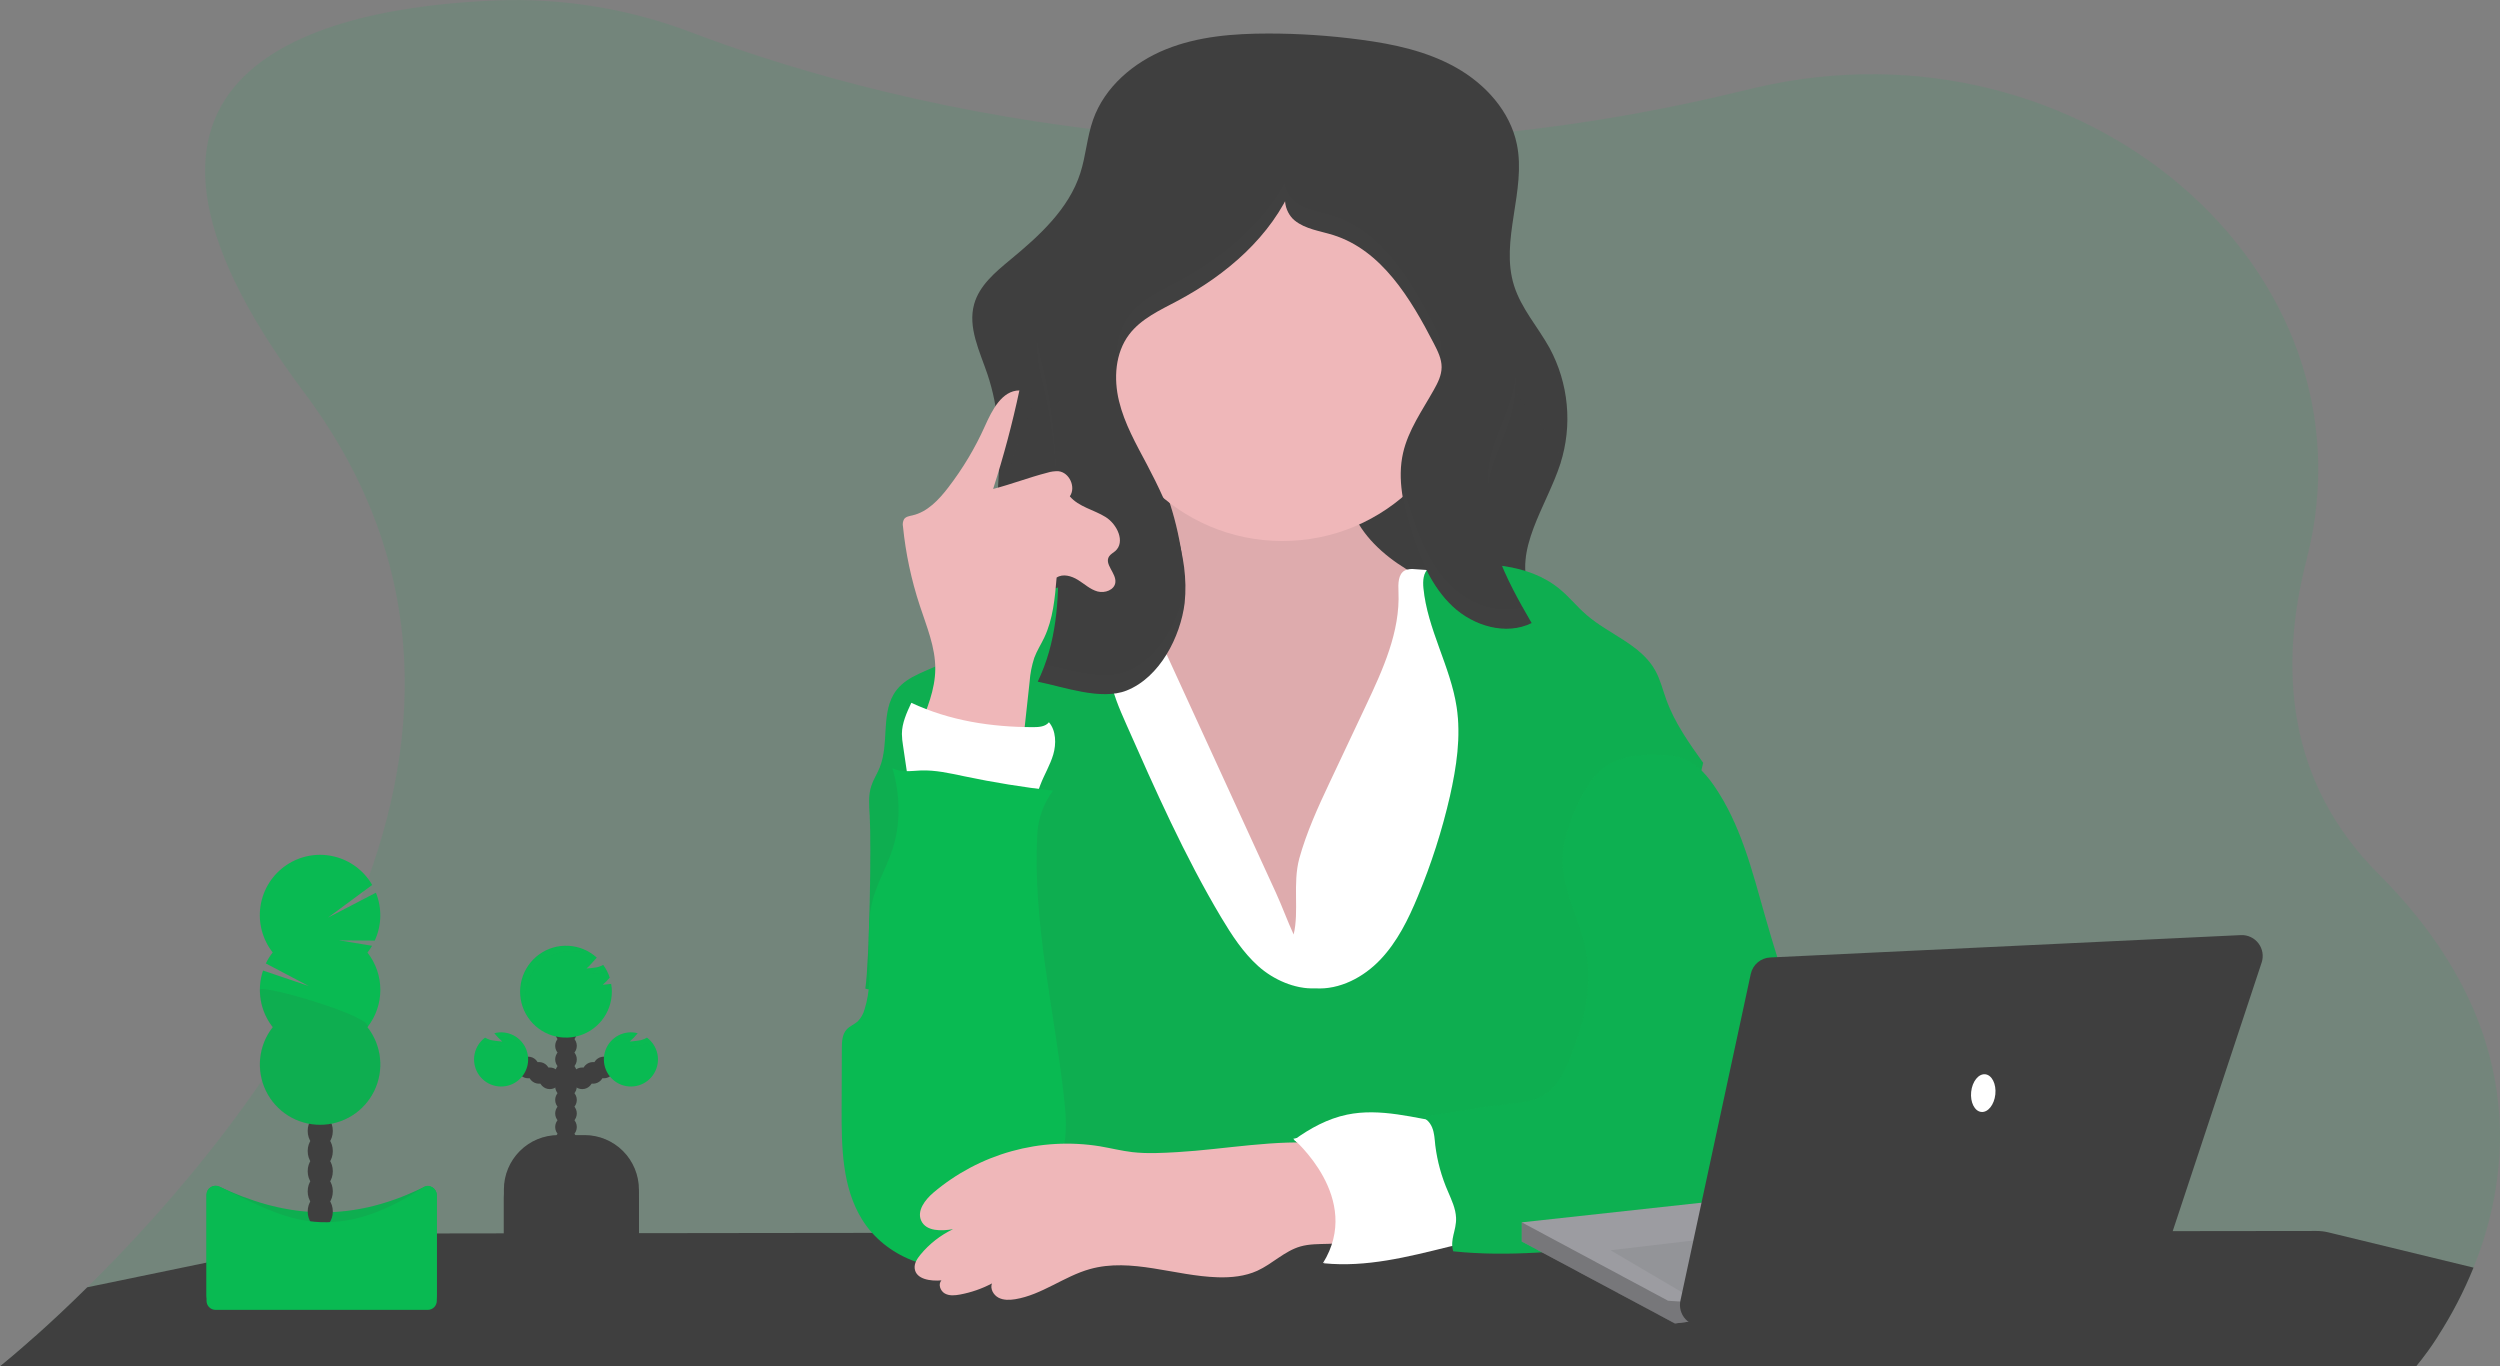 <svg width="172" height="94" viewBox="0 0 172 94" fill="none" xmlns="http://www.w3.org/2000/svg">
    <rect x="0" y="0" width="172" height="94" fill="#808080" stroke="none"/>
    <g clip-path="url(#clip0)">
        <path opacity="0.1" d="M170.177 87.212C169.509 88.862 168.688 90.445 167.722 91.94C167.27 92.653 166.773 93.337 166.236 93.988C166.231 93.994 166.225 94 166.219 94.006H0L0.022 93.988C0.172 93.871 1.05 93.159 2.415 91.94C3.395 91.067 4.625 89.931 6.005 88.565C17.296 77.442 38.984 51.114 20.921 26.996C4.13 4.575 22.209 0.506 34.135 0.031C38.718 -0.149 43.289 0.6 47.575 2.232C53.085 4.329 63.155 7.544 76.275 9.018C76.706 9.066 77.14 9.114 77.579 9.157C84.526 9.865 91.519 9.993 98.486 9.538C98.691 9.526 98.897 9.511 99.105 9.496C105.997 9.011 112.837 7.951 119.553 6.327C119.989 6.221 120.418 6.121 120.846 6.02C143.225 0.834 163.856 18.509 158.698 38.484C156.791 45.872 157.275 53.748 163.633 60.119C174.043 70.518 172.782 80.76 170.177 87.212Z" fill="#09BA52"/>
        <path d="M170.177 87.212C169.509 88.862 168.687 90.445 167.722 91.94C167.27 92.653 166.773 93.337 166.236 93.988H0.022C0.172 93.871 1.05 93.16 2.416 91.94C3.395 91.067 4.625 89.931 6.005 88.565L23.524 84.94C23.75 84.893 23.98 84.87 24.212 84.87L42.888 84.843H42.907L52.158 84.831H52.179L59.986 84.822H65.097H70.332L91.782 84.792H91.817H93.478H96.398H100.043H101.012L104.696 84.75H105.913L116.628 84.735H120.05H121.695L134.072 84.718H137.757L149.48 84.702L159.375 84.69C159.651 84.69 159.925 84.722 160.193 84.787L170.177 87.212Z" fill="#3F3F3F"/>
        <path opacity="0.4" d="M2.416 91.94H167.722C167.27 92.653 166.773 93.337 166.236 93.988H0.022C0.169 93.864 1.047 93.152 2.416 91.94Z" fill="#3F3F3F"/>
        <path d="M109.664 45.351L109.332 45.416L94.322 48.304C89.962 49.143 85.539 49.986 81.111 49.664C77.903 49.431 74.905 48.478 71.823 47.642C70.08 47.169 68.233 46.98 67.642 45.026C66.827 42.33 68.154 38.338 68.466 35.605C68.766 32.924 68.942 30.175 68.41 27.525C68.291 26.929 68.135 26.342 67.943 25.766C67.409 24.18 66.57 22.53 67.023 20.92C67.381 19.642 68.471 18.73 69.491 17.885C71.489 16.237 73.529 14.39 74.322 11.92C74.711 10.721 74.784 9.432 75.203 8.242C75.997 5.98 77.992 4.289 80.212 3.393C82.431 2.497 84.872 2.307 87.267 2.307C89.381 2.307 91.493 2.448 93.589 2.728C95.874 3.027 98.181 3.52 100.189 4.656C102.198 5.791 103.891 7.652 104.359 9.92C105.022 13.127 103.182 16.543 104.169 19.657C104.666 21.232 105.814 22.503 106.612 23.945C107.262 25.15 107.663 26.474 107.791 27.838C107.92 29.202 107.773 30.578 107.359 31.884C106.405 34.846 104.069 37.842 105.266 40.714C106.027 42.54 107.971 43.515 109.326 44.962C109.447 45.092 109.56 45.222 109.664 45.351Z" fill="#3F3F3F"/>
        <path opacity="0.1" d="M109.332 44.974V45.416L94.322 48.304C89.962 49.143 85.539 49.986 81.111 49.664C77.903 49.431 74.905 48.478 71.823 47.642C70.08 47.169 68.233 46.98 67.642 45.026C66.827 42.33 68.154 38.338 68.466 35.605C68.766 32.924 73.371 23.134 72.838 20.484L100.358 21.683C100.544 23.146 107.817 30.492 107.364 31.896C106.41 34.858 104.073 37.854 105.27 40.725C106.033 42.552 107.977 43.527 109.332 44.974Z" fill="#3F3F3F"/>
        <path d="M81.214 37.562C81.377 38.489 81.464 39.509 80.991 40.318C80.361 41.403 78.988 41.749 77.76 41.994L73.498 42.848C73.208 42.907 72.9 42.973 72.683 43.172C72.427 43.401 72.34 43.764 72.303 44.105C72.131 45.651 72.677 47.175 73.175 48.647C74.181 51.63 75.026 54.675 76.299 57.553C77.572 60.431 79.319 63.178 81.812 65.102C84.305 67.025 87.605 68.05 90.657 67.298C93.317 66.643 95.497 64.763 97.377 62.769C98.928 61.121 100.379 59.324 101.132 57.186C101.651 55.718 101.82 54.154 101.983 52.605C102.235 50.23 102.487 47.855 102.739 45.48C102.858 44.366 102.935 43.112 102.213 42.257C101.896 41.88 101.465 41.63 101.025 41.398C99.389 40.528 97.666 39.809 96.144 38.76C94.621 37.712 93.27 36.267 92.808 34.476C92.532 33.4 92.581 32.229 92.11 31.227C91.583 30.103 90.465 29.342 89.268 29.008C88.072 28.674 86.809 28.719 85.577 28.858C84.344 28.997 79.594 29.354 79.084 30.746C78.811 31.495 79.946 33.102 80.215 33.839C80.658 35.048 80.992 36.294 81.214 37.562Z" fill="#EFB7B9"/>
        <path opacity="0.1" d="M81.214 37.562C81.377 38.489 81.464 39.509 80.991 40.318C80.361 41.403 78.988 41.749 77.76 41.994L73.498 42.848C73.208 42.907 72.9 42.973 72.683 43.172C72.427 43.401 72.34 43.764 72.303 44.105C72.131 45.651 72.677 47.175 73.175 48.647C74.181 51.63 75.026 54.675 76.299 57.553C77.572 60.431 79.319 63.178 81.812 65.102C84.305 67.025 87.605 68.05 90.657 67.298C93.317 66.643 95.497 64.763 97.377 62.769C98.928 61.121 100.379 59.324 101.132 57.186C101.651 55.718 101.82 54.154 101.983 52.605C102.235 50.23 102.487 47.855 102.739 45.48C102.858 44.366 102.935 43.112 102.213 42.257C101.896 41.88 101.465 41.63 101.025 41.398C99.389 40.528 97.666 39.809 96.144 38.76C94.621 37.712 93.27 36.267 92.808 34.476C92.532 33.4 92.581 32.229 92.11 31.227C91.583 30.103 90.465 29.342 89.268 29.008C88.072 28.674 86.809 28.719 85.577 28.858C84.344 28.997 79.594 29.354 79.084 30.746C78.811 31.495 79.946 33.102 80.215 33.839C80.658 35.048 80.992 36.294 81.214 37.562Z" fill="#3F3F3F"/>
        <path d="M91.472 53.851L93.972 48.551C95.143 46.067 96.339 43.458 96.215 40.715C96.191 40.17 96.185 39.488 96.664 39.241C96.872 39.156 97.098 39.127 97.32 39.157C99.952 39.292 102.548 39.818 105.025 40.718C105.505 40.892 105.997 41.093 106.333 41.476C106.67 41.859 106.806 42.375 106.921 42.869C107.313 44.541 107.6 46.235 107.778 47.943C108.227 52.17 108.004 56.435 107.778 60.676L107.114 73.624C107.118 73.807 107.08 73.99 107.005 74.157C106.84 74.457 106.469 74.557 106.136 74.614C104.851 74.834 103.538 74.789 102.237 74.74C93.083 74.392 83.882 73.859 74.788 74.971C74.829 73.623 74.808 72.275 74.724 70.926C74.364 65.1 72.856 59.416 71.376 53.772C70.513 50.476 69.676 46.881 71.066 43.776C71.27 43.285 71.564 42.837 71.932 42.454C72.523 41.874 73.329 41.569 74.127 41.35C75.505 40.975 76.932 40.813 78.359 40.871L87.789 61.434C88.219 62.375 88.574 63.365 89.003 64.294C89.389 62.69 88.925 60.81 89.389 59.07C89.889 57.265 90.675 55.538 91.472 53.851Z" fill="white"/>
        <path d="M90.487 68C92.174 68.106 93.813 67.241 94.974 66.017C96.135 64.793 96.9 63.241 97.548 61.672C98.479 59.437 99.219 57.126 99.76 54.765C100.209 52.758 100.527 50.68 100.218 48.645C99.79 45.837 98.203 43.284 97.932 40.456C97.886 39.961 97.916 39.383 98.312 39.085C98.558 38.901 98.88 38.875 99.186 38.857C102.006 38.69 105.105 38.721 107.291 40.514C107.956 41.059 108.496 41.741 109.147 42.303C110.696 43.651 112.886 44.337 113.88 46.127C114.227 46.751 114.393 47.456 114.636 48.127C115.207 49.715 116.196 51.111 117.178 52.485C116.226 56.512 115.131 60.541 114.178 64.568C113.62 66.93 113.058 69.302 112.181 71.564C111.607 73.047 110.885 74.56 111.061 76.148C111.131 76.773 111.339 77.37 111.52 77.972C112.155 80.086 112.452 82.287 112.401 84.493L69.724 84.598C71.769 81.662 72.369 78.061 72.161 74.488C72.061 72.776 71.675 71.053 70.815 69.572C69.46 67.25 67.076 65.737 64.726 64.441C63.081 63.542 61.314 68.599 59.536 68.02C59.823 65.985 59.955 58.133 59.835 56.085C59.796 55.414 59.736 54.724 59.943 54.083C60.083 53.644 60.342 53.252 60.517 52.825C61.218 51.116 60.55 48.93 61.684 47.475C62.467 46.464 63.842 46.177 64.959 45.554C66.106 44.912 66.993 43.906 67.992 43.046C69.953 41.379 72.348 40.307 74.896 39.958C75.64 41.133 76.091 42.468 76.214 43.853C76.29 44.724 76.235 45.606 76.356 46.472C76.522 47.645 77.007 48.746 77.487 49.831C79.486 54.353 81.494 58.889 84.027 63.136C84.744 64.334 85.523 65.533 86.561 66.466C87.599 67.399 89.093 68.066 90.487 68Z" fill="#09BA52"/>
        <path opacity="0.1" d="M90.487 68C92.174 68.106 93.813 67.241 94.974 66.017C96.135 64.793 96.9 63.241 97.548 61.672C98.479 59.437 99.219 57.126 99.76 54.765C100.209 52.758 100.527 50.68 100.218 48.645C99.79 45.837 98.203 43.284 97.932 40.456C97.886 39.961 97.916 39.383 98.312 39.085C98.558 38.901 98.88 38.875 99.186 38.857C102.006 38.69 105.105 38.721 107.291 40.514C107.956 41.059 108.496 41.741 109.147 42.303C110.696 43.651 112.886 44.337 113.88 46.127C114.227 46.751 114.393 47.456 114.636 48.127C115.207 49.715 116.196 51.111 117.178 52.485C116.226 56.512 115.131 60.541 114.178 64.568C113.62 66.93 113.058 69.302 112.181 71.564C111.607 73.047 110.885 74.56 111.061 76.148C111.131 76.773 111.339 77.37 111.52 77.972C112.155 80.086 112.452 82.287 112.401 84.493L69.724 84.598C71.769 81.662 72.369 78.061 72.161 74.488C72.061 72.776 71.675 71.053 70.815 69.572C69.46 67.25 67.076 65.737 64.726 64.441C63.081 63.542 61.314 68.599 59.536 68.02C59.823 65.985 59.955 58.133 59.835 56.085C59.796 55.414 59.736 54.724 59.943 54.083C60.083 53.644 60.342 53.252 60.517 52.825C61.218 51.116 60.55 48.93 61.684 47.475C62.467 46.464 63.842 46.177 64.959 45.554C66.106 44.912 66.993 43.906 67.992 43.046C69.953 41.379 72.348 40.307 74.896 39.958C75.64 41.133 76.091 42.468 76.214 43.853C76.29 44.724 76.235 45.606 76.356 46.472C76.522 47.645 77.007 48.746 77.487 49.831C79.486 54.353 81.494 58.889 84.027 63.136C84.744 64.334 85.523 65.533 86.561 66.466C87.599 67.399 89.093 68.066 90.487 68Z" fill="#3F3F3F"/>
        <path d="M88.23 37.222C95.311 37.222 101.051 31.472 101.051 24.38C101.051 17.288 95.311 11.539 88.23 11.539C81.149 11.539 75.409 17.288 75.409 24.38C75.409 31.472 81.149 37.222 88.23 37.222Z" fill="#EFB7B9"/>
        <path d="M81.503 41.493C81.854 38.17 80.475 34.919 78.914 31.967C78.166 30.555 77.364 29.149 76.989 27.598C76.613 26.048 76.721 24.292 77.681 23.017C78.498 21.933 79.793 21.347 80.991 20.71C84.373 18.913 87.464 16.27 88.951 12.736C88.111 13.195 88.329 14.562 89.071 15.166C89.812 15.77 90.824 15.887 91.736 16.174C95.062 17.223 97.058 20.546 98.658 23.649C98.92 24.156 99.186 24.691 99.183 25.261C99.18 25.832 98.92 26.338 98.647 26.824C97.858 28.232 96.891 29.585 96.532 31.159C96.121 32.957 96.555 34.847 97.119 36.611C97.717 38.486 98.511 40.377 99.947 41.722C101.383 43.067 103.61 43.735 105.376 42.866C103.613 39.83 101.787 36.437 102.475 32.994C102.807 31.346 103.7 29.848 104.08 28.209C104.803 25.083 103.598 21.867 102.415 18.883L98.879 9.977C98.339 8.615 97.725 7.162 96.486 6.391C95.649 5.871 94.635 5.736 93.653 5.642C90.495 5.36 87.222 5.453 84.282 6.63C78.924 8.774 75.565 14.059 72.9 19.185C72.101 20.721 71.313 22.352 71.346 24.084C71.364 25.034 71.628 25.958 71.844 26.884C72.72 30.653 72.768 34.558 72.813 38.428C72.847 41.397 72.693 44.195 71.397 46.899C73.173 47.252 75.75 48.207 77.509 47.509C79.802 46.601 81.214 43.804 81.503 41.493Z" fill="#3F3F3F"/>
        <g opacity="0.1">
            <path opacity="0.1" d="M72.805 38.365C72.811 37.942 72.811 37.516 72.805 37.085C72.76 33.216 72.713 29.311 71.836 25.541C71.64 24.808 71.487 24.064 71.378 23.312C71.348 23.57 71.334 23.83 71.338 24.09C71.356 25.04 71.621 25.964 71.836 26.89C72.708 30.636 72.762 34.518 72.805 38.365Z" fill="#3F3F3F"/>
            <path opacity="0.1" d="M104.079 28.209C104.276 27.334 104.341 26.434 104.274 25.54C104.245 25.985 104.18 26.427 104.079 26.861C103.7 28.509 102.807 29.994 102.475 31.646C102.332 32.375 102.291 33.12 102.355 33.86C102.379 33.569 102.419 33.28 102.475 32.994C102.807 31.342 103.7 29.851 104.079 28.209Z" fill="#3F3F3F"/>
            <path opacity="0.1" d="M99.066 24.574C99.139 24.361 99.178 24.138 99.183 23.913C99.183 23.342 98.919 22.808 98.657 22.301C97.057 19.197 95.068 15.878 91.736 14.826C90.823 14.539 89.814 14.422 89.07 13.818C88.879 13.653 88.723 13.451 88.61 13.225C88.498 12.999 88.431 12.752 88.415 12.5C86.794 15.481 84.009 17.761 80.991 19.362C79.794 19.999 78.498 20.584 77.681 21.669C76.914 22.688 76.691 24.014 76.824 25.296C76.9 24.473 77.196 23.686 77.681 23.017C78.498 21.933 79.793 21.347 80.991 20.71C84.009 19.109 86.794 16.829 88.415 13.848C88.431 14.1 88.498 14.347 88.61 14.573C88.723 14.8 88.879 15.001 89.07 15.166C89.818 15.765 90.823 15.887 91.736 16.174C95.062 17.223 97.057 20.546 98.657 23.649C98.82 23.945 98.956 24.255 99.066 24.574Z" fill="#3F3F3F"/>
            <path opacity="0.1" d="M99.947 40.373C98.511 39.025 97.72 37.138 97.118 35.262C96.758 34.209 96.517 33.118 96.401 32.01C96.261 33.548 96.643 35.123 97.118 36.611C97.717 38.486 98.511 40.377 99.947 41.722C101.383 43.067 103.61 43.735 105.376 42.866C105.164 42.502 104.953 42.132 104.743 41.759C103.103 42.222 101.218 41.563 99.947 40.373Z" fill="#3F3F3F"/>
            <path opacity="0.1" d="M81.502 40.144C81.214 42.456 79.802 45.253 77.503 46.166C75.907 46.8 73.635 46.072 71.902 45.669C71.753 46.09 71.582 46.502 71.39 46.905C73.167 47.258 75.744 48.213 77.503 47.515C79.802 46.601 81.214 43.804 81.502 41.493C81.562 40.914 81.573 40.332 81.535 39.752C81.526 39.882 81.513 40.014 81.502 40.144Z" fill="#3F3F3F"/>
        </g>
        <path d="M99.625 77.287C97.315 76.919 94.969 76.211 92.678 76.687C91.35 76.963 90.135 77.625 89.032 78.425C89.639 78.912 90.348 79.346 90.734 80.023C90.973 80.492 91.153 80.989 91.269 81.502C91.511 82.401 91.755 83.317 91.793 84.252C91.83 85.187 91.643 86.161 91.087 86.914C94 87.202 96.824 86.483 99.666 85.78C99.991 85.723 100.3 85.598 100.574 85.413C101.022 85.06 101.154 84.431 101.157 83.857C101.157 82.832 100.87 81.833 100.578 80.85C100.231 79.671 99.974 78.458 99.625 77.287Z" fill="white"/>
        <path d="M115.228 52.019C116.375 52.169 117.265 53.096 117.92 54.049C119.758 56.7 120.551 59.915 121.434 63.021C122.53 66.883 123.82 70.684 125.303 74.424C125.622 75.287 126.01 76.124 126.463 76.925C126.833 77.544 127.282 78.139 127.445 78.841C127.839 80.54 126.441 82.137 124.983 83.084C124.206 83.609 123.357 84.018 122.463 84.3C121.592 84.561 120.684 84.66 119.782 84.759L111.48 85.657C107.659 86.074 103.803 86.49 99.98 86.089C99.739 85.25 100.212 84.657 100.177 83.783C100.153 83.159 99.878 82.578 99.633 82.002C99.181 80.978 98.882 79.892 98.746 78.78C98.703 78.371 98.688 77.952 98.532 77.571C98.377 77.191 98.043 76.849 97.635 76.822C99.878 76.599 101.582 76.175 103.825 75.95C104.658 75.866 105.524 75.772 106.235 75.329C107.116 74.779 107.609 73.787 108.001 72.825C108.972 70.443 109.597 67.819 109.087 65.296C108.668 63.227 107.5 61.301 107.506 59.19C107.506 57.933 107.934 56.715 108.439 55.565C108.975 54.349 109.673 53.105 110.849 52.488C112.024 51.871 113.901 51.839 115.228 52.019Z" fill="#09BA52"/>
        <path opacity="0.08" d="M115.228 52.019C116.375 52.169 117.265 53.096 117.92 54.049C119.758 56.7 120.551 59.915 121.434 63.021C122.53 66.883 123.82 70.684 125.303 74.424C125.622 75.287 126.01 76.124 126.463 76.925C126.833 77.544 127.282 78.139 127.445 78.841C127.839 80.54 126.441 82.137 124.983 83.084C124.206 83.609 123.357 84.018 122.463 84.3C121.592 84.561 120.684 84.66 119.782 84.759L111.48 85.657C107.659 86.074 103.803 86.49 99.98 86.089C99.739 85.25 100.212 84.657 100.177 83.783C100.153 83.159 99.878 82.578 99.633 82.002C99.181 80.978 98.882 79.892 98.746 78.78C98.703 78.371 98.688 77.952 98.532 77.571C98.377 77.191 98.043 76.849 97.635 76.822C99.878 76.599 101.582 76.175 103.825 75.95C104.658 75.866 105.524 75.772 106.235 75.329C107.116 74.779 107.609 73.787 108.001 72.825C108.972 70.443 109.597 67.819 109.087 65.296C108.668 63.227 107.5 61.301 107.506 59.19C107.506 57.933 107.934 56.715 108.439 55.565C108.975 54.349 109.673 53.105 110.849 52.488C112.024 51.871 113.901 51.839 115.228 52.019Z" fill="#3F3F3F"/>
        <path d="M63.238 50.073C63.781 48.782 64.332 47.449 64.347 46.048C64.364 44.533 63.749 43.095 63.279 41.657C62.699 39.898 62.312 38.08 62.126 36.236C62.088 36.059 62.114 35.875 62.201 35.716C62.325 35.541 62.565 35.505 62.776 35.458C63.81 35.222 64.593 34.384 65.239 33.541C66.241 32.238 67.088 30.823 67.76 29.322C68.255 28.218 68.926 26.872 70.134 26.861C69.648 29.15 69.044 31.413 68.327 33.64C69.591 33.316 70.792 32.846 72.056 32.522C72.303 32.444 72.563 32.41 72.822 32.42C73.579 32.5 74.042 33.526 73.603 34.148C74.22 34.873 75.248 35.067 76.055 35.565C76.863 36.062 77.443 37.293 76.725 37.918C76.585 38.039 76.407 38.125 76.305 38.281C75.958 38.817 76.808 39.433 76.737 40.068C76.681 40.588 76.015 40.83 75.511 40.693C75.007 40.555 74.614 40.177 74.165 39.9C73.716 39.623 73.13 39.451 72.695 39.738C72.578 41.148 72.452 42.584 71.844 43.868C71.621 44.337 71.335 44.776 71.156 45.263C70.984 45.794 70.877 46.344 70.838 46.9L70.296 51.872C67.705 52.392 65.382 51.615 63.238 50.073Z" fill="#EFB7B9"/>
        <path d="M62.605 54.53L62.128 51.296C62.082 51.032 62.057 50.766 62.051 50.499C62.051 49.75 62.381 49.035 62.699 48.353C65.339 49.588 68.193 50.027 71.105 50.028C71.489 50.028 71.927 49.992 72.167 49.691C72.662 50.262 72.677 51.18 72.466 51.905C72.255 52.63 71.85 53.283 71.58 53.99C71.444 54.349 71.334 54.74 71.073 55.015C70.669 55.451 70.014 55.526 69.419 55.523C68.793 55.519 68.168 55.459 67.552 55.345C65.958 55.048 64.199 54.244 62.605 54.53Z" fill="white"/>
        <path d="M72.451 54.398C70.402 54.164 68.366 53.835 66.344 53.409C65.353 53.201 64.352 52.969 63.341 53.009C62.683 53.036 61.975 53.168 61.397 52.842C61.96 54.764 61.995 56.789 61.32 58.675C60.921 59.798 60.312 60.846 60.019 62.002C59.409 64.421 60.246 67.059 59.484 69.435C59.403 69.746 59.244 70.03 59.023 70.262C58.79 70.476 58.471 70.587 58.256 70.819C57.939 71.161 57.919 71.675 57.918 72.141L57.904 76.268C57.895 78.895 57.93 81.682 59.315 83.908C60.894 86.454 64.219 87.774 67.113 87C67.882 86.803 68.603 86.449 69.231 85.962C70.236 85.162 70.876 84.005 71.503 82.879C72.251 81.53 72.998 80.152 73.239 78.635C73.41 77.561 73.314 76.464 73.191 75.384C72.515 69.392 71.048 63.451 71.364 57.436C71.411 56.337 71.79 55.277 72.451 54.398Z" fill="#09BA52"/>
        <path d="M81.015 79.265C79.975 79.325 78.928 79.385 77.894 79.265C77.146 79.175 76.416 78.991 75.674 78.865C73.648 78.538 71.575 78.653 69.598 79.203C67.621 79.753 65.785 80.726 64.219 82.053C63.644 82.544 63.064 83.298 63.381 83.986C63.722 84.726 64.765 84.705 65.568 84.567C64.701 84.982 63.935 85.581 63.324 86.324C63.1 86.598 62.888 86.923 62.931 87.278C63.022 88.02 64.027 88.155 64.771 88.09C64.528 88.351 64.691 88.812 64.999 88.989C65.308 89.166 65.69 89.13 66.039 89.066C66.809 88.924 67.554 88.666 68.246 88.3C68.106 88.667 68.35 89.097 68.695 89.28C69.041 89.462 69.461 89.449 69.848 89.386C71.676 89.086 73.202 87.813 74.984 87.313C77.835 86.514 80.817 87.788 83.78 87.877C84.708 87.906 85.659 87.812 86.504 87.428C87.54 86.956 88.376 86.071 89.471 85.756C90.687 85.409 92.083 85.809 93.195 85.208C94.005 84.772 93.275 81.412 93.068 80.765C92.69 79.581 92.31 78.796 91.049 78.677C87.859 78.364 84.229 79.08 81.015 79.265Z" fill="#EFB7B9"/>
        <path d="M88.973 78.349C88.973 78.349 93.803 82.443 91.016 86.91L96.401 85.048V81.139C96.401 80.954 94.356 78.163 94.356 78.163L91.941 77.79L88.973 78.349Z" fill="white"/>
        <path d="M38.407 78.095H40.218C41.21 78.095 42.161 78.49 42.862 79.192C43.563 79.895 43.957 80.847 43.957 81.841V87.4H34.668V81.841C34.668 81.349 34.764 80.862 34.952 80.407C35.14 79.953 35.416 79.54 35.763 79.192C36.11 78.844 36.522 78.569 36.976 78.38C37.43 78.192 37.916 78.095 38.407 78.095Z" fill="#3F3F3F"/>
        <path opacity="0.1" d="M38.407 78.095H40.218C41.21 78.095 42.161 78.49 42.862 79.192C43.563 79.895 43.957 80.847 43.957 81.841V87.4H34.668V81.841C34.668 81.349 34.764 80.862 34.952 80.407C35.14 79.953 35.416 79.54 35.763 79.192C36.11 78.844 36.522 78.569 36.976 78.38C37.43 78.192 37.916 78.095 38.407 78.095Z" fill="#3F3F3F"/>
        <path d="M38.941 80.142C39.351 80.142 39.684 79.808 39.684 79.397C39.684 78.986 39.351 78.653 38.941 78.653C38.53 78.653 38.197 78.986 38.197 79.397C38.197 79.808 38.53 80.142 38.941 80.142Z" fill="#3F3F3F"/>
        <path d="M38.941 79.212C39.351 79.212 39.684 78.878 39.684 78.467C39.684 78.056 39.351 77.722 38.941 77.722C38.53 77.722 38.197 78.056 38.197 78.467C38.197 78.878 38.53 79.212 38.941 79.212Z" fill="#3F3F3F"/>
        <path d="M38.941 78.281C39.351 78.281 39.684 77.948 39.684 77.537C39.684 77.126 39.351 76.792 38.941 76.792C38.53 76.792 38.197 77.126 38.197 77.537C38.197 77.948 38.53 78.281 38.941 78.281Z" fill="#3F3F3F"/>
        <path d="M38.941 77.351C39.351 77.351 39.684 77.018 39.684 76.606C39.684 76.195 39.351 75.862 38.941 75.862C38.53 75.862 38.197 76.195 38.197 76.606C38.197 77.018 38.53 77.351 38.941 77.351Z" fill="#3F3F3F"/>
        <path d="M38.941 76.421C39.351 76.421 39.684 76.087 39.684 75.676C39.684 75.265 39.351 74.931 38.941 74.931C38.53 74.931 38.197 75.265 38.197 75.676C38.197 76.087 38.53 76.421 38.941 76.421Z" fill="#3F3F3F"/>
        <path d="M38.941 75.49C39.351 75.49 39.684 75.157 39.684 74.746C39.684 74.335 39.351 74.001 38.941 74.001C38.53 74.001 38.197 74.335 38.197 74.746C38.197 75.157 38.53 75.49 38.941 75.49Z" fill="#3F3F3F"/>
        <path d="M38.941 74.558C39.351 74.558 39.684 74.225 39.684 73.814C39.684 73.403 39.351 73.07 38.941 73.07C38.53 73.07 38.197 73.403 38.197 73.814C38.197 74.225 38.53 74.558 38.941 74.558Z" fill="#3F3F3F"/>
        <path d="M40.057 74.931C40.467 74.931 40.8 74.598 40.8 74.187C40.8 73.776 40.467 73.443 40.057 73.443C39.646 73.443 39.313 73.776 39.313 74.187C39.313 74.598 39.646 74.931 40.057 74.931Z" fill="#3F3F3F"/>
        <path d="M40.8 74.558C41.211 74.558 41.543 74.225 41.543 73.814C41.543 73.403 41.211 73.07 40.8 73.07C40.389 73.07 40.057 73.403 40.057 73.814C40.057 74.225 40.389 74.558 40.8 74.558Z" fill="#3F3F3F"/>
        <path d="M41.543 74.187C41.954 74.187 42.286 73.854 42.286 73.442C42.286 73.031 41.954 72.698 41.543 72.698C41.133 72.698 40.8 73.031 40.8 73.442C40.8 73.854 41.133 74.187 41.543 74.187Z" fill="#3F3F3F"/>
        <path d="M38.941 73.628C39.351 73.628 39.684 73.295 39.684 72.884C39.684 72.473 39.351 72.139 38.941 72.139C38.53 72.139 38.197 72.473 38.197 72.884C38.197 73.295 38.53 73.628 38.941 73.628Z" fill="#3F3F3F"/>
        <path d="M38.941 72.698C39.351 72.698 39.684 72.365 39.684 71.954C39.684 71.542 39.351 71.209 38.941 71.209C38.53 71.209 38.197 71.542 38.197 71.954C38.197 72.365 38.53 72.698 38.941 72.698Z" fill="#3F3F3F"/>
        <path d="M38.941 71.768C39.351 71.768 39.684 71.434 39.684 71.023C39.684 70.612 39.351 70.279 38.941 70.279C38.53 70.279 38.197 70.612 38.197 71.023C38.197 71.434 38.53 71.768 38.941 71.768Z" fill="#3F3F3F"/>
        <path d="M38.941 70.837C39.351 70.837 39.684 70.504 39.684 70.093C39.684 69.682 39.351 69.348 38.941 69.348C38.53 69.348 38.197 69.682 38.197 70.093C38.197 70.504 38.53 70.837 38.941 70.837Z" fill="#3F3F3F"/>
        <path d="M42.028 67.692C41.842 67.719 41.657 67.738 41.471 67.75C41.644 67.599 41.804 67.435 41.95 67.259C41.847 66.946 41.696 66.651 41.501 66.385C41.317 66.489 41.113 66.553 40.903 66.574C40.719 66.601 40.534 66.621 40.348 66.634C40.592 66.435 40.819 66.135 41.059 65.885C40.522 65.398 39.836 65.111 39.113 65.071C38.391 65.031 37.676 65.241 37.09 65.666C36.504 66.091 36.081 66.704 35.892 67.404C35.704 68.104 35.761 68.847 36.055 69.51C36.349 70.172 36.861 70.713 37.505 71.043C38.15 71.372 38.888 71.469 39.596 71.319C40.303 71.168 40.938 70.778 41.393 70.215C41.848 69.651 42.096 68.948 42.095 68.223C42.095 68.041 42.079 67.859 42.047 67.68L42.028 67.692Z" fill="#09BA52"/>
        <path d="M44.506 71.39C44.316 71.507 44.102 71.578 43.881 71.598C43.697 71.625 43.511 71.646 43.326 71.658C43.523 71.481 43.707 71.29 43.876 71.086C43.428 70.969 42.953 71.024 42.542 71.239C42.132 71.455 41.817 71.816 41.659 72.252C41.5 72.688 41.51 73.167 41.685 73.596C41.861 74.025 42.19 74.374 42.609 74.573C43.027 74.772 43.504 74.807 43.948 74.672C44.391 74.538 44.768 74.242 45.005 73.844C45.242 73.445 45.323 72.973 45.23 72.518C45.138 72.064 44.88 71.66 44.506 71.386V71.39Z" fill="#09BA52"/>
        <path d="M37.827 74.931C38.237 74.931 38.57 74.598 38.57 74.187C38.57 73.776 38.237 73.443 37.827 73.443C37.416 73.443 37.083 73.776 37.083 74.187C37.083 74.598 37.416 74.931 37.827 74.931Z" fill="#3F3F3F"/>
        <path d="M37.083 74.558C37.494 74.558 37.827 74.225 37.827 73.814C37.827 73.403 37.494 73.07 37.083 73.07C36.673 73.07 36.34 73.403 36.34 73.814C36.34 74.225 36.673 74.558 37.083 74.558Z" fill="#3F3F3F"/>
        <path d="M36.34 74.187C36.75 74.187 37.083 73.854 37.083 73.442C37.083 73.031 36.75 72.698 36.34 72.698C35.929 72.698 35.596 73.031 35.596 73.442C35.596 73.854 35.929 74.187 36.34 74.187Z" fill="#3F3F3F"/>
        <path d="M33.377 71.39C33.566 71.507 33.781 71.578 34.002 71.598C34.186 71.625 34.372 71.646 34.557 71.658C34.36 71.482 34.176 71.29 34.007 71.086C34.455 70.969 34.931 71.024 35.341 71.239C35.751 71.455 36.066 71.816 36.224 72.252C36.383 72.688 36.373 73.167 36.198 73.596C36.022 74.025 35.693 74.374 35.275 74.573C34.856 74.772 34.379 74.807 33.935 74.672C33.492 74.538 33.115 74.242 32.878 73.844C32.641 73.445 32.56 72.973 32.653 72.518C32.745 72.064 33.003 71.66 33.377 71.386V71.39Z" fill="#09BA52"/>
        <path d="M38.407 78.647H40.218C41.21 78.647 42.161 79.041 42.862 79.744C43.563 80.446 43.957 81.398 43.957 82.392V87.316C43.957 87.484 43.891 87.646 43.772 87.765C43.653 87.884 43.491 87.951 43.323 87.951H35.297C35.129 87.951 34.968 87.884 34.849 87.765C34.73 87.646 34.663 87.484 34.663 87.316V82.392C34.663 81.9 34.76 81.412 34.948 80.957C35.137 80.503 35.412 80.09 35.76 79.742C36.108 79.394 36.52 79.118 36.975 78.93C37.429 78.743 37.916 78.646 38.407 78.647Z" fill="#3F3F3F"/>
        <g opacity="0.1">
            <path opacity="0.1" d="M42.079 67.895C42.003 67.976 41.923 68.052 41.839 68.123C41.925 68.123 42.008 68.11 42.094 68.101C42.091 68.032 42.086 67.963 42.079 67.895Z" fill="#3F3F3F"/>
            <path opacity="0.1" d="M40.724 67.005C40.911 66.993 41.095 66.974 41.28 66.947C41.446 66.926 41.609 66.882 41.763 66.815C41.688 66.665 41.6 66.522 41.503 66.385C41.41 66.442 41.309 66.485 41.204 66.513C41.057 66.689 40.897 66.854 40.724 67.005Z" fill="#3F3F3F"/>
            <path opacity="0.1" d="M36.154 68.604C36.153 68.036 36.305 67.478 36.594 66.989C36.883 66.501 37.298 66.099 37.795 65.827C38.293 65.554 38.855 65.421 39.421 65.442C39.988 65.462 40.539 65.636 41.015 65.943L41.063 65.892C40.752 65.615 40.389 65.402 39.996 65.266C39.602 65.13 39.186 65.073 38.77 65.099C38.355 65.125 37.948 65.233 37.574 65.417C37.201 65.6 36.867 65.856 36.593 66.17C36.318 66.484 36.108 66.849 35.975 67.244C35.842 67.639 35.788 68.056 35.817 68.472C35.846 68.888 35.957 69.295 36.143 69.668C36.329 70.041 36.587 70.373 36.902 70.646C36.419 70.076 36.153 69.352 36.154 68.604Z" fill="#3F3F3F"/>
        </g>
        <g opacity="0.1">
            <path opacity="0.1" d="M43.326 72.03C43.511 72.018 43.697 71.998 43.881 71.972C44.103 71.951 44.316 71.879 44.506 71.762C44.716 71.917 44.891 72.114 45.02 72.341C45.149 72.568 45.228 72.82 45.254 73.08C45.261 73.015 45.265 72.949 45.264 72.884C45.266 72.593 45.199 72.306 45.069 72.045C44.939 71.785 44.75 71.559 44.517 71.386C44.327 71.502 44.113 71.574 43.891 71.594L43.742 71.613C43.614 71.763 43.475 71.902 43.326 72.03Z" fill="#3F3F3F"/>
            <path opacity="0.1" d="M43.401 71.395C43.463 71.395 43.525 71.4 43.586 71.408C43.684 71.305 43.779 71.194 43.876 71.086C43.601 71.013 43.313 71.003 43.034 71.059C42.755 71.115 42.493 71.235 42.267 71.408C42.041 71.582 41.859 71.806 41.733 72.061C41.608 72.317 41.543 72.599 41.543 72.884C41.543 72.947 41.543 73.008 41.552 73.07C41.598 72.611 41.813 72.185 42.154 71.875C42.496 71.566 42.94 71.395 43.401 71.395Z" fill="#3F3F3F"/>
        </g>
        <g opacity="0.1">
            <path opacity="0.1" d="M34.557 72.03C34.372 72.018 34.186 71.998 34.002 71.972C33.78 71.951 33.566 71.879 33.377 71.762C33.167 71.917 32.992 72.114 32.863 72.341C32.734 72.568 32.654 72.82 32.629 73.08C32.622 73.015 32.618 72.949 32.619 72.884C32.617 72.593 32.684 72.306 32.814 72.045C32.944 71.785 33.133 71.559 33.367 71.386C33.556 71.502 33.77 71.574 33.992 71.594L34.141 71.613C34.268 71.764 34.407 71.903 34.557 72.03Z" fill="#3F3F3F"/>
            <path opacity="0.1" d="M34.482 71.395C34.42 71.395 34.357 71.4 34.295 71.408C34.2 71.305 34.104 71.194 34.007 71.086C34.282 71.013 34.57 71.003 34.849 71.059C35.128 71.115 35.39 71.235 35.616 71.408C35.842 71.582 36.024 71.806 36.15 72.061C36.275 72.317 36.34 72.599 36.34 72.884C36.34 72.947 36.34 73.008 36.331 73.07C36.285 72.611 36.07 72.185 35.729 71.875C35.387 71.566 34.943 71.395 34.482 71.395Z" fill="#3F3F3F"/>
        </g>
        <path d="M29.442 89.752H14.829C14.665 89.752 14.507 89.686 14.39 89.57C14.274 89.453 14.209 89.295 14.209 89.13V82.203C14.209 82.098 14.235 81.995 14.286 81.903C14.336 81.811 14.409 81.734 14.498 81.677C14.586 81.621 14.688 81.589 14.792 81.582C14.897 81.576 15.001 81.596 15.096 81.641C19.294 83.637 23.817 84.321 29.155 81.673C29.249 81.626 29.354 81.604 29.46 81.609C29.565 81.614 29.668 81.646 29.757 81.702C29.847 81.757 29.921 81.835 29.973 81.927C30.024 82.019 30.052 82.123 30.052 82.228V89.119C30.054 89.201 30.039 89.282 30.009 89.358C29.979 89.434 29.934 89.503 29.878 89.562C29.821 89.621 29.753 89.668 29.679 89.7C29.604 89.733 29.523 89.75 29.442 89.752Z" fill="#09BA52"/>
        <path opacity="0.1" d="M29.442 89.752H14.829C14.665 89.752 14.507 89.686 14.39 89.57C14.274 89.453 14.209 89.295 14.209 89.13V82.203C14.209 82.098 14.235 81.995 14.286 81.903C14.336 81.811 14.409 81.734 14.498 81.677C14.586 81.621 14.688 81.589 14.792 81.582C14.897 81.576 15.001 81.596 15.096 81.641C19.294 83.637 23.817 84.321 29.155 81.673C29.249 81.626 29.354 81.604 29.46 81.609C29.565 81.614 29.668 81.646 29.757 81.702C29.847 81.757 29.921 81.835 29.973 81.927C30.024 82.019 30.052 82.123 30.052 82.228V89.119C30.054 89.201 30.039 89.282 30.009 89.358C29.979 89.434 29.934 89.503 29.878 89.562C29.821 89.621 29.753 89.668 29.679 89.7C29.604 89.733 29.523 89.75 29.442 89.752Z" fill="#3F3F3F"/>
        <path d="M22.034 84.486C22.511 84.486 22.898 83.978 22.898 83.352C22.898 82.726 22.511 82.218 22.034 82.218C21.556 82.218 21.169 82.726 21.169 83.352C21.169 83.978 21.556 84.486 22.034 84.486Z" fill="#3F3F3F"/>
        <path d="M22.034 83.1C22.511 83.1 22.898 82.593 22.898 81.966C22.898 81.34 22.511 80.832 22.034 80.832C21.556 80.832 21.169 81.34 21.169 81.966C21.169 82.593 21.556 83.1 22.034 83.1Z" fill="#3F3F3F"/>
        <path d="M22.034 81.713C22.511 81.713 22.898 81.205 22.898 80.579C22.898 79.953 22.511 79.445 22.034 79.445C21.556 79.445 21.169 79.953 21.169 80.579C21.169 81.205 21.556 81.713 22.034 81.713Z" fill="#3F3F3F"/>
        <path d="M22.034 80.328C22.511 80.328 22.898 79.82 22.898 79.194C22.898 78.567 22.511 78.059 22.034 78.059C21.556 78.059 21.169 78.567 21.169 79.194C21.169 79.82 21.556 80.328 22.034 80.328Z" fill="#3F3F3F"/>
        <path d="M22.034 78.94C22.511 78.94 22.898 78.433 22.898 77.806C22.898 77.18 22.511 76.672 22.034 76.672C21.556 76.672 21.169 77.18 21.169 77.806C21.169 78.433 21.556 78.94 22.034 78.94Z" fill="#3F3F3F"/>
        <path d="M22.034 77.553C22.511 77.553 22.898 77.045 22.898 76.419C22.898 75.793 22.511 75.285 22.034 75.285C21.556 75.285 21.169 75.793 21.169 76.419C21.169 77.045 21.556 77.553 22.034 77.553Z" fill="#3F3F3F"/>
        <path d="M22.034 76.167C22.511 76.167 22.898 75.66 22.898 75.033C22.898 74.407 22.511 73.899 22.034 73.899C21.556 73.899 21.169 74.407 21.169 75.033C21.169 75.66 21.556 76.167 22.034 76.167Z" fill="#3F3F3F"/>
        <path d="M25.276 65.545C25.394 65.394 25.501 65.235 25.598 65.07L23.325 64.695L25.784 64.713C26.021 64.199 26.15 63.641 26.164 63.074C26.177 62.507 26.075 61.944 25.863 61.418L22.565 63.132L25.607 60.885C25.322 60.391 24.939 59.962 24.481 59.623C24.023 59.285 23.501 59.044 22.946 58.917C22.392 58.789 21.817 58.777 21.257 58.882C20.698 58.987 20.166 59.206 19.695 59.526C19.224 59.845 18.823 60.258 18.519 60.74C18.214 61.221 18.012 61.76 17.924 62.324C17.837 62.887 17.866 63.462 18.01 64.013C18.154 64.565 18.41 65.08 18.761 65.528C18.577 65.762 18.418 66.016 18.289 66.285L21.238 67.837L18.097 66.773C17.877 67.427 17.823 68.125 17.94 68.805C18.056 69.485 18.34 70.126 18.766 70.668C18.285 71.28 17.986 72.016 17.903 72.79C17.82 73.565 17.956 74.347 18.296 75.048C18.635 75.749 19.165 76.34 19.824 76.753C20.484 77.166 21.246 77.385 22.023 77.385C22.801 77.385 23.563 77.166 24.223 76.753C24.882 76.34 25.412 75.749 25.751 75.048C26.091 74.347 26.227 73.565 26.144 72.79C26.061 72.016 25.762 71.28 25.281 70.668C25.855 69.936 26.168 69.033 26.168 68.102C26.168 67.171 25.855 66.267 25.281 65.536L25.276 65.545Z" fill="#09BA52"/>
        <path opacity="0.1" d="M17.872 68.111C17.87 69.042 18.183 69.946 18.759 70.677C18.278 71.29 17.979 72.025 17.895 72.799C17.812 73.574 17.948 74.356 18.288 75.057C18.628 75.758 19.158 76.349 19.817 76.762C20.476 77.175 21.238 77.394 22.016 77.394C22.794 77.394 23.556 77.175 24.215 76.762C24.874 76.349 25.404 75.758 25.744 75.057C26.084 74.356 26.22 73.574 26.137 72.799C26.053 72.025 25.754 71.29 25.274 70.677C25.828 69.972 17.872 67.645 17.872 68.111Z" fill="#3F3F3F"/>
        <path d="M29.442 90.119H14.829C14.665 90.119 14.507 90.053 14.39 89.936C14.274 89.82 14.209 89.662 14.209 89.497V82.203C14.209 82.098 14.235 81.995 14.286 81.903C14.336 81.811 14.409 81.734 14.498 81.677C14.586 81.621 14.688 81.589 14.792 81.582C14.897 81.576 15.001 81.596 15.096 81.641C19.294 83.637 22.623 85.963 29.155 81.673C29.542 81.418 30.052 81.766 30.052 82.228V89.494C30.053 89.657 29.989 89.815 29.875 89.932C29.761 90.049 29.605 90.116 29.442 90.119Z" fill="#09BA52"/>
        <path d="M137.874 88.056L116.315 90.912L115.237 91.055L104.697 85.416V84.097L137.634 80.498L137.874 88.056Z" fill="#9C9CA1"/>
        <path d="M110.805 86.016L134.16 83.258L133.921 87.576L115.729 88.913L110.805 86.016Z" fill="#939498"/>
        <path opacity="0.4" d="M116.315 89.494V90.911L115.237 91.061L104.696 85.416V84.097L114.757 89.489C114.757 89.489 116.076 89.614 116.315 89.494Z" fill="#3F3F3F"/>
        <path d="M120.454 67.001L115.614 89.479C115.565 89.704 115.571 89.938 115.631 90.16C115.692 90.382 115.804 90.586 115.96 90.756C116.116 90.925 116.31 91.055 116.526 91.133C116.743 91.211 116.974 91.236 117.202 91.206L147.823 87.147C148.089 87.111 148.341 87.002 148.548 86.83C148.756 86.658 148.911 86.432 148.995 86.176L155.602 66.222C155.675 66.001 155.693 65.765 155.655 65.535C155.616 65.305 155.523 65.088 155.382 64.902C155.241 64.716 155.058 64.567 154.847 64.469C154.636 64.37 154.404 64.324 154.172 64.335L121.788 65.874C121.473 65.889 121.172 66.008 120.93 66.212C120.689 66.415 120.522 66.692 120.454 67.001Z" fill="#3F3F3F"/>
        <path d="M137.279 75.293C137.354 74.578 137.043 73.958 136.584 73.91C136.125 73.862 135.691 74.403 135.616 75.118C135.541 75.834 135.852 76.454 136.312 76.502C136.771 76.55 137.204 76.009 137.279 75.293Z" fill="white"/>
    </g>
    <defs>
        <clipPath id="clip0">
            <rect width="172" height="94" fill="white"/>
        </clipPath>
    </defs>
</svg>
